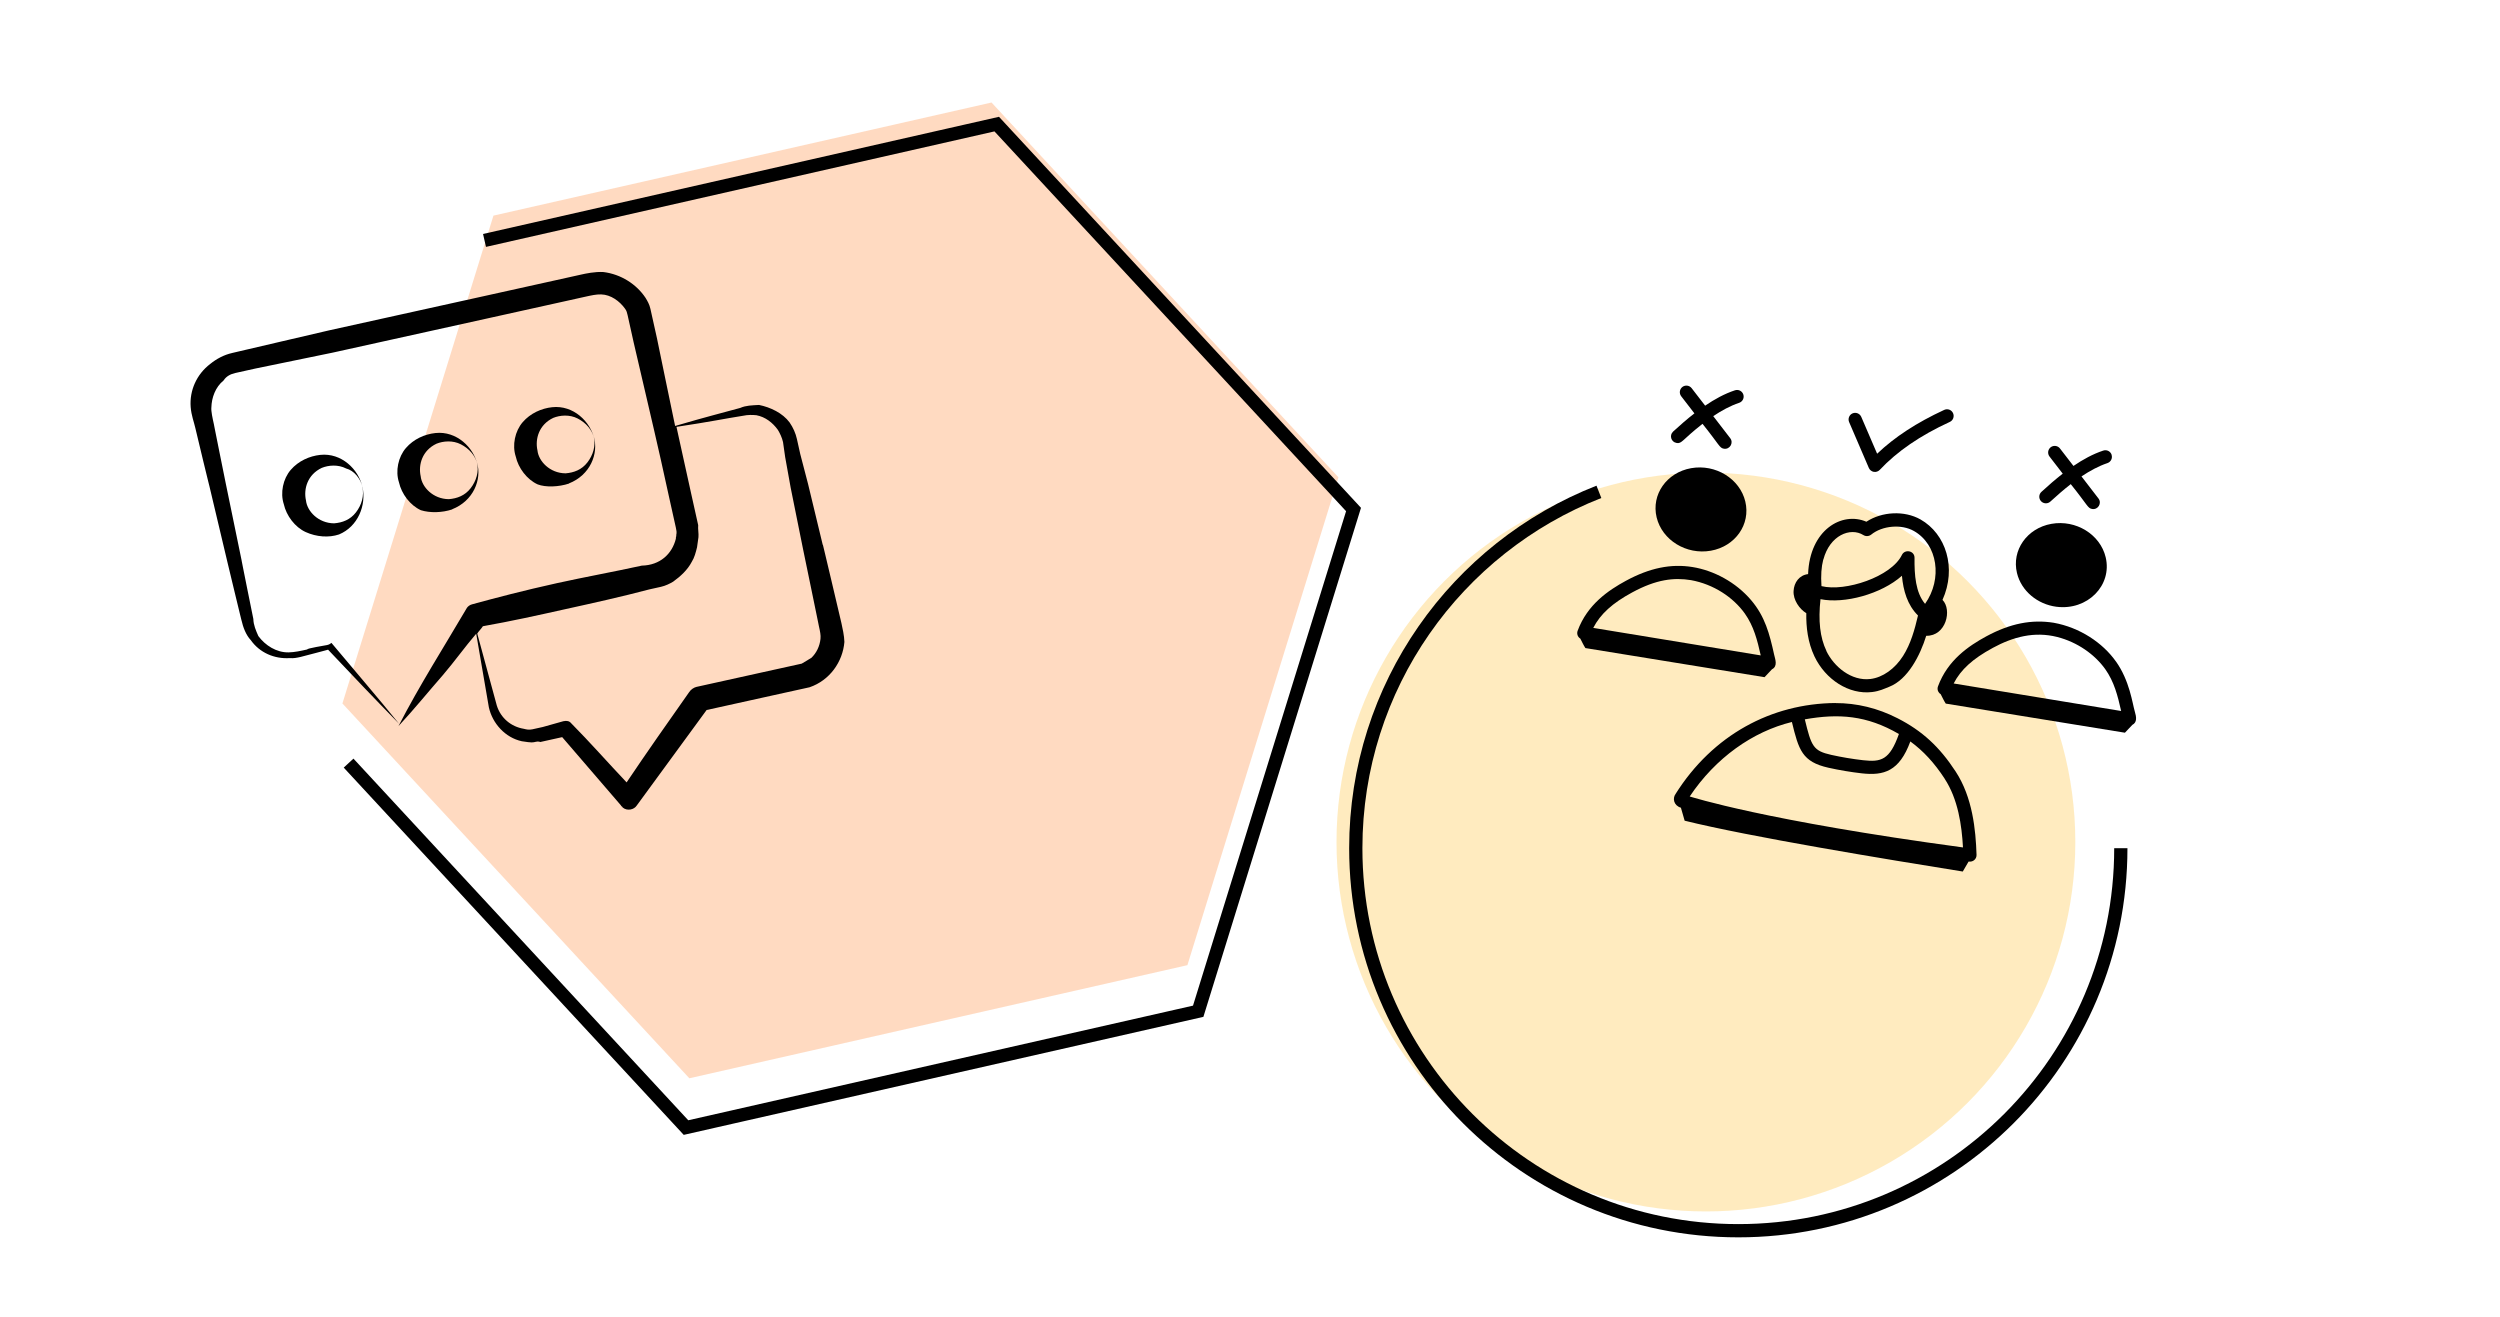 <?xml version="1.0" encoding="UTF-8"?>
<svg id="Calque_1" data-name="Calque 1" xmlns="http://www.w3.org/2000/svg" xmlns:xlink="http://www.w3.org/1999/xlink" viewBox="0 0 389 205">
  <defs>
    <filter id="drop-shadow-3" filterUnits="userSpaceOnUse">
      <feOffset dx="3" dy="3"/>
      <feGaussianBlur result="blur" stdDeviation="4"/>
      <feFlood flood-color="#000" flood-opacity=".35"/>
      <feComposite in2="blur" operator="in"/>
      <feComposite in="SourceGraphic"/>
    </filter>
    <filter id="drop-shadow-4" filterUnits="userSpaceOnUse">
      <feOffset dx="3" dy="3"/>
      <feGaussianBlur result="blur-2" stdDeviation="4"/>
      <feFlood flood-color="#000" flood-opacity=".35"/>
      <feComposite in2="blur-2" operator="in"/>
      <feComposite in="SourceGraphic"/>
    </filter>
    <filter id="drop-shadow-7" filterUnits="userSpaceOnUse">
      <feOffset dx="3" dy="3"/>
      <feGaussianBlur result="blur-3" stdDeviation="4"/>
      <feFlood flood-color="#000" flood-opacity=".35"/>
      <feComposite in2="blur-3" operator="in"/>
      <feComposite in="SourceGraphic"/>
    </filter>
    <filter id="drop-shadow-8" filterUnits="userSpaceOnUse">
      <feOffset dx="3" dy="3"/>
      <feGaussianBlur result="blur-4" stdDeviation="4"/>
      <feFlood flood-color="#000" flood-opacity=".35"/>
      <feComposite in2="blur-4" operator="in"/>
      <feComposite in="SourceGraphic"/>
    </filter>
  </defs>
  <circle cx="265.44" cy="131.02" r="57.48" style="fill: #ffb000; opacity: .25;"/>
  <path d="m327,128.98c0,32.87-26.65,59.52-59.52,59.52s-59.52-26.65-59.52-59.52c0-25.22,15.68-46.77,37.83-55.45" style="fill: none; filter: url(#drop-shadow-3); stroke: #000; stroke-miterlimit: 10; stroke-width: 2.06px;"/>
  <polygon points="154.28 15.95 76.78 33.55 53.28 109.46 107.26 167.78 184.76 150.18 208.26 74.27 154.28 15.95" style="fill: #ff6c0a; opacity: .25;"/>
  <polyline points="51.24 115.74 103.74 172.45 183.44 154.35 207.61 76.28 152.09 16.31 72.39 34.41" style="fill: none; filter: url(#drop-shadow-4); stroke: #000; stroke-miterlimit: 10; stroke-width: 2.06px;"/>
  <g style="filter: url(#drop-shadow-7);">
    <path d="m125.02,81.79l-2.29-9.5-1.21-4.64-.52-2.34c-.2-.9-.58-1.76-1.14-2.58-1.08-1.46-2.98-2.36-4.75-2.72-1.12.06-2.06.08-2.92.46-3.38.94-4.82,1.25-10.14,2.81-.12-.54-2.88-13.89-2.8-13.53-.04-.18-.88-3.96-.84-3.78l-.2-.9c-.16-.72-.46-1.22-.76-1.72-1.42-2.14-3.83-3.68-6.55-4.02-1.34-.08-2.78.24-3.5.4l-3.06.68-12.05,2.67-24.11,5.33c-.36.08-15.61,3.64-15.07,3.52-1.26.28-2.44.92-3.4,1.7-2.1,1.6-3.24,4.11-3.04,6.71.1,1.3.52,2.34.72,3.24.28,1.26,2.29,9.5,2.17,8.96l2.85,12.02c.08.36,2.33,9.68,2.17,8.96.24,1.08.7,2.3,1.44,3.08,1.38,1.96,3.67,2.96,6.09,2.8.58.06,1.12-.06,1.66-.18.36-.08,4.46-1.17,4.28-1.13,3.69,3.9,7.39,7.8,11.04,11.52-3.37-4.16-6.93-8.28-10.52-12.58-.32.26-.5.3-.68.34s-3.28.54-3.06.68c-1.08.24-1.98.44-2.92.46-1.88.04-3.64-1.08-4.71-2.54-.38-.86-.76-1.72-.78-2.66-.08-.36-1.97-9.76-1.81-9.04l-2.49-12.09c-.04-.18-1.97-9.76-1.81-9.04-.24-1.08-.48-2.16-.42-2.74.04-1.52.62-3.16,1.9-4.2.42-.66,1.1-1,1.82-1.16l3.06-.68,12.09-2.49,24.11-5.33,12.05-2.67,3.06-.68c1.08-.24,1.8-.4,2.56-.38,1.52.04,2.88,1.06,3.7,2.2.26.32.34.68.42,1.04l.12.54c.04.18.88,3.96.84,3.78.32,1.44,3.2,13.63,4.2,18.13l1.35,6.12.68,3.06.32,1.44c.08.36.16.72.06,1.12.04.18-.1.4-.06.58-.6,2.4-2.48,4.13-5.3,4.19-4.32.95-8.86,1.77-13.17,2.72-5.22,1.15-9.68,2.33-13.23,3.3-.36.08-.68.34-.82.56-3.56,6.07-7.35,12-10.65,18.4,2.44-2.62,4.66-5.37,6.92-7.95,1.8-2.1,3.38-4.33,5.18-6.43.66,3.82,1.31,7.64,1.97,11.45.56,2.52,2.55,4.72,5.13,5.28.58.06,1.38.26,1.92.14.36-.08.72-.16.94-.02l.9-.2,2.52-.56c3.03,3.48,6.11,7.14,9.14,10.62.04.18.22.14.26.32.7.6,1.78.36,2.2-.3,3.62-4.95,7.25-9.91,10.87-14.86l8.82-1.95c.54-.12,6.3-1.39,5.94-1.31l.54-.12.72-.16c3.16-1.08,5.16-3.97,5.42-7.05-.02-.94-.3-2.2-.46-2.92-.12-.54-3.08-13.09-2.89-12.2h0Zm-5.84-13.62l.85,4.72,1.93,9.58c.04.18,2.61,12.63,2.45,11.91.2.9.32,1.44.26,2.02-.12,1.16-.64,2.22-1.42,2.96-.5.3-1,.6-1.5.9l-.36.08c-.18.04-6.66,1.47-6.48,1.43l-9.54,2.11c-.36.08-.86.38-1.14.82-3.3,4.69-6.61,9.39-9.73,14.04-2.95-3.12-5.73-6.28-8.64-9.22-.26-.32-.66-.42-1.2-.3l-3.2.9-.9.2-.72.16c-.54.12-.94.02-1.34-.08-1.96-.32-3.58-1.66-4.19-3.6-1.02-3.74-2.03-7.48-3.05-11.22.28-.44.6-.7.88-1.14,4.36-.77,8.5-1.69,12.81-2.65,4.32-.95,8.82-1.95,13.09-3.08l1.8-.4c.72-.16,1.4-.5,1.9-.8,1.14-.82,2.24-1.82,2.9-3.09.42-.66.62-1.46.82-2.26.06-.58.16-.98.22-1.56s-.1-1.3-.04-1.88l-.36-1.62-.68-3.06-1.35-6.12-.99-4.5c5.48-.83,7.46-1.27,10.38-1.73.72-.16,1.48-.14,2.06-.08,1.38.26,2.52,1.14,3.34,2.28.3.5.64,1.18.8,1.9l.34,2.38Z"/>
    <path d="m53.38,72.73c.32,1.44-.12,2.86-1,4s-2.1,1.6-3.4,1.7c-2.46-.02-4.2-1.9-4.37-3.56-.4-1.8.24-4.02,2.46-5.07,1.04-.42,2.52-.56,3.8.1,1.2.3,2.24,1.58,2.52,2.84-.6-2.7-3.25-5.32-6.57-4.96-1.66.18-3.38.94-4.58,2.33s-1.66,3.58-1.08,5.34c.4,1.8,1.74,3.58,3.41,4.34s3.6.9,5.18.37c2.94-1.22,4.28-4.53,3.65-7.41Z"/>
    <path d="m67.36,76.24c3.3-1.3,4.64-4.61,3.87-7.27.32,1.44-.12,2.86-1,4s-2.1,1.6-3.4,1.7c-2.46-.02-4.2-1.9-4.37-3.56-.4-1.8.24-4.02,2.46-5.07,1.04-.42,2.52-.56,3.8.1s2.28,1.76,2.59,3.2c-.6-2.7-3.25-5.32-6.57-4.96-1.66.18-3.38.94-4.58,2.33s-1.66,3.58-1.08,5.34c.4,1.8,1.74,3.58,3.41,4.34,1.42.44,3.3.4,4.88-.13h0Z"/>
    <path d="m85.53,72.22c3.3-1.3,4.64-4.61,3.87-7.27.32,1.44-.12,2.86-1,4s-2.1,1.6-3.4,1.7c-2.46-.02-4.2-1.9-4.37-3.56-.4-1.8.24-4.02,2.46-5.07,1.04-.42,2.52-.56,3.8.1,1.28.66,2.28,1.76,2.59,3.2-.6-2.7-3.25-5.32-6.57-4.96-1.66.18-3.38.94-4.58,2.33s-1.66,3.58-1.08,5.34c.4,1.8,1.74,3.58,3.41,4.34,1.24.48,3.3.4,4.88-.13h0Z"/>
  </g>
  <g id="_27" data-name="27" style="filter: url(#drop-shadow-8);">
    <path d="m282.58,106.39c-9.94.08-19.07,4.95-24.87,14.16-.49.67-.29,1.79.84,2.13l.58,2.02c9.93,2.47,31.48,6.02,43.28,7.91l.9-1.55h.07c.64.09,1.19-.41,1.17-1.04-.13-3.93-.62-8.95-3.25-12.97-2.52-3.86-5.22-6.34-9.04-8.29-3.09-1.58-6.35-2.37-9.67-2.36h0Zm9.89,4.82c-1.44,4.07-2.78,4.39-5.57,4.08-1.66-.19-3.33-.47-4.95-.83-2.82-.63-3.1-1.32-4.12-5.53,5.24-.93,9.63-.64,14.64,2.28Zm7.11,6.95c2.1,3.2,2.67,7.26,2.86,10.7-30.92-4.17-42.22-7.86-42.43-7.9-.03,0-.06-.02-.09-.03,4.01-6,9.8-10.1,15.9-11.59,1.06,4.36,1.59,6.2,5.69,7.12,1.71.38,3.5.68,5.17.87,3.45.39,5.86-.31,7.57-4.96,2.04,1.49,3.73,3.33,5.34,5.79Z"/>
    <path d="m299.25,90.35c2.23-4.95.56-10.27-3.43-12.53-2.5-1.41-5.99-1.23-8.41.36-3.8-1.64-8.82,1.26-9.07,8.15-1.37.16-2.19,1.3-2.26,2.63-.08,1.4.93,2.82,1.98,3.45-.04,2.15.23,4.55,1.28,6.75,1.71,3.57,5.35,5.96,8.96,5.52,1.17-.14,1.88-.51,2.65-.81,2.93-1.14,4.83-4.92,5.77-7.94,3.09.06,4.06-4.05,2.53-5.59Zm-18.53-6.3c.99-3.74,4.19-5.07,6.23-3.79.37.23.85.2,1.2-.07,1.73-1.41,4.71-1.67,6.65-.57,3.71,2.1,4.49,7.44,1.74,11.34-1.47-1.76-1.67-4.46-1.64-7.16.01-1.12-1.5-1.4-1.96-.46-1.64,3.41-8.85,5.78-12.52,4.86-.11-1.67-.02-2.98.28-4.14Zm.47,14.23c-1-2.1-1.29-4.68-.92-8.05,3.7.76,9.45-.78,12.67-3.64.21,2.31.85,4.55,2.49,6.17,0,.02,0,.03,0,.05-.5,2.14-1.11,4.36-2.31,6.25-1.28,2.02-3.18,3.36-5.08,3.59-2.97.36-5.69-1.92-6.86-4.36Z"/>
    <path d="m316.98,91.41c4.81.62,8.72-3.31,7.66-7.71-.85-3.55-4.63-5.87-8.44-5.19-3.81.68-6.21,4.11-5.36,7.65.68,2.82,3.21,4.87,6.13,5.25Z"/>
    <path d="m326.24,99.93c-2.07-2.93-5.64-5.3-9.69-6.03-3.4-.54-6.74.09-10.49,2.12-2.7,1.47-6,3.68-7.51,7.78-.11.29-.08.61.08.87.08.14.2.26.34.34.26.5.51,1.05.79,1.47l27.88,4.53,1.15-1.22c.77-.39.64-1.23.39-2.06-.38-1.28-.8-4.8-2.94-7.81Zm-19.2-2.1c3.2-1.74,6.5-2.61,10.05-1.72,3.18.81,5.86,2.74,7.48,5,1.4,1.97,1.95,4.16,2.48,6.52l-26.06-4.28c1.11-2.16,2.99-3.86,6.06-5.52Z"/>
    <path d="m254.77,77.5c.85,3.54,4.62,5.87,8.44,5.19,3.81-.68,6.21-4.11,5.36-7.65-.85-3.55-4.63-5.87-8.44-5.19-3.81.68-6.21,4.11-5.36,7.65Z"/>
    <path d="m271.57,102.36l1.15-1.22c.96-.48.48-1.61.33-2.3-.71-3.23-1.42-5.92-3.57-8.45-2.38-2.8-5.8-4.62-9.13-5.16s-6.66.13-10.36,2.14c-2.7,1.47-6,3.68-7.51,7.78-.15.41-.04.93.42,1.22.26.5.51,1.05.79,1.47l27.88,4.53Zm-20.6-13.18c3.76-2.04,6.5-2.34,9.15-1.91,3.52.64,6.57,2.67,8.37,5.19,1.4,1.97,1.95,4.16,2.48,6.52l-26.06-4.28c1.11-2.16,2.99-3.86,6.06-5.52Z"/>
    <path d="m287.79,69.81c.14.32.43.55.77.61h.01c.34.06.68-.06.92-.31,2.71-2.88,6.27-5.33,10.9-7.46.52-.24.74-.85.5-1.37-.24-.52-.85-.74-1.37-.5-4.28,1.98-7.71,4.22-10.44,6.82l-2.47-5.74c-.23-.52-.83-.76-1.35-.54-.52.22-.76.83-.54,1.35l3.07,7.14Z"/>
    <path d="m257.87,65.93c.85.14.85-.48,4.04-2.98,2.68,3.33,2.62,3.75,3.33,3.87.92.15,1.55-.91.98-1.64l-2.64-3.43c1.3-.87,2.64-1.6,4.03-2.07.54-.18.83-.76.65-1.3-.18-.54-.76-.83-1.3-.65-1.63.54-3.17,1.39-4.64,2.39l-2.1-2.72c-.35-.45-.99-.53-1.44-.19-.45.35-.53.99-.19,1.44l2.06,2.67c-1.15.89-2.25,1.86-3.31,2.83-.64.59-.31,1.64.53,1.77Z"/>
    <path d="m325.57,67.76c-.18-.54-.76-.83-1.3-.65-1.63.54-3.17,1.39-4.64,2.39l-2.1-2.72c-.35-.45-.99-.53-1.44-.19-.45.35-.53.99-.19,1.44l2.06,2.67c-1.15.89-2.25,1.86-3.31,2.83-.42.38-.45,1.03-.07,1.45.38.42,1.04.45,1.45.07,1.03-.94,2.09-1.87,3.18-2.72,2.68,3.33,2.62,3.75,3.33,3.87.92.15,1.55-.91.98-1.64l-2.64-3.43c1.3-.87,2.64-1.6,4.03-2.07.54-.18.83-.76.65-1.3Z"/>
  </g>
</svg>